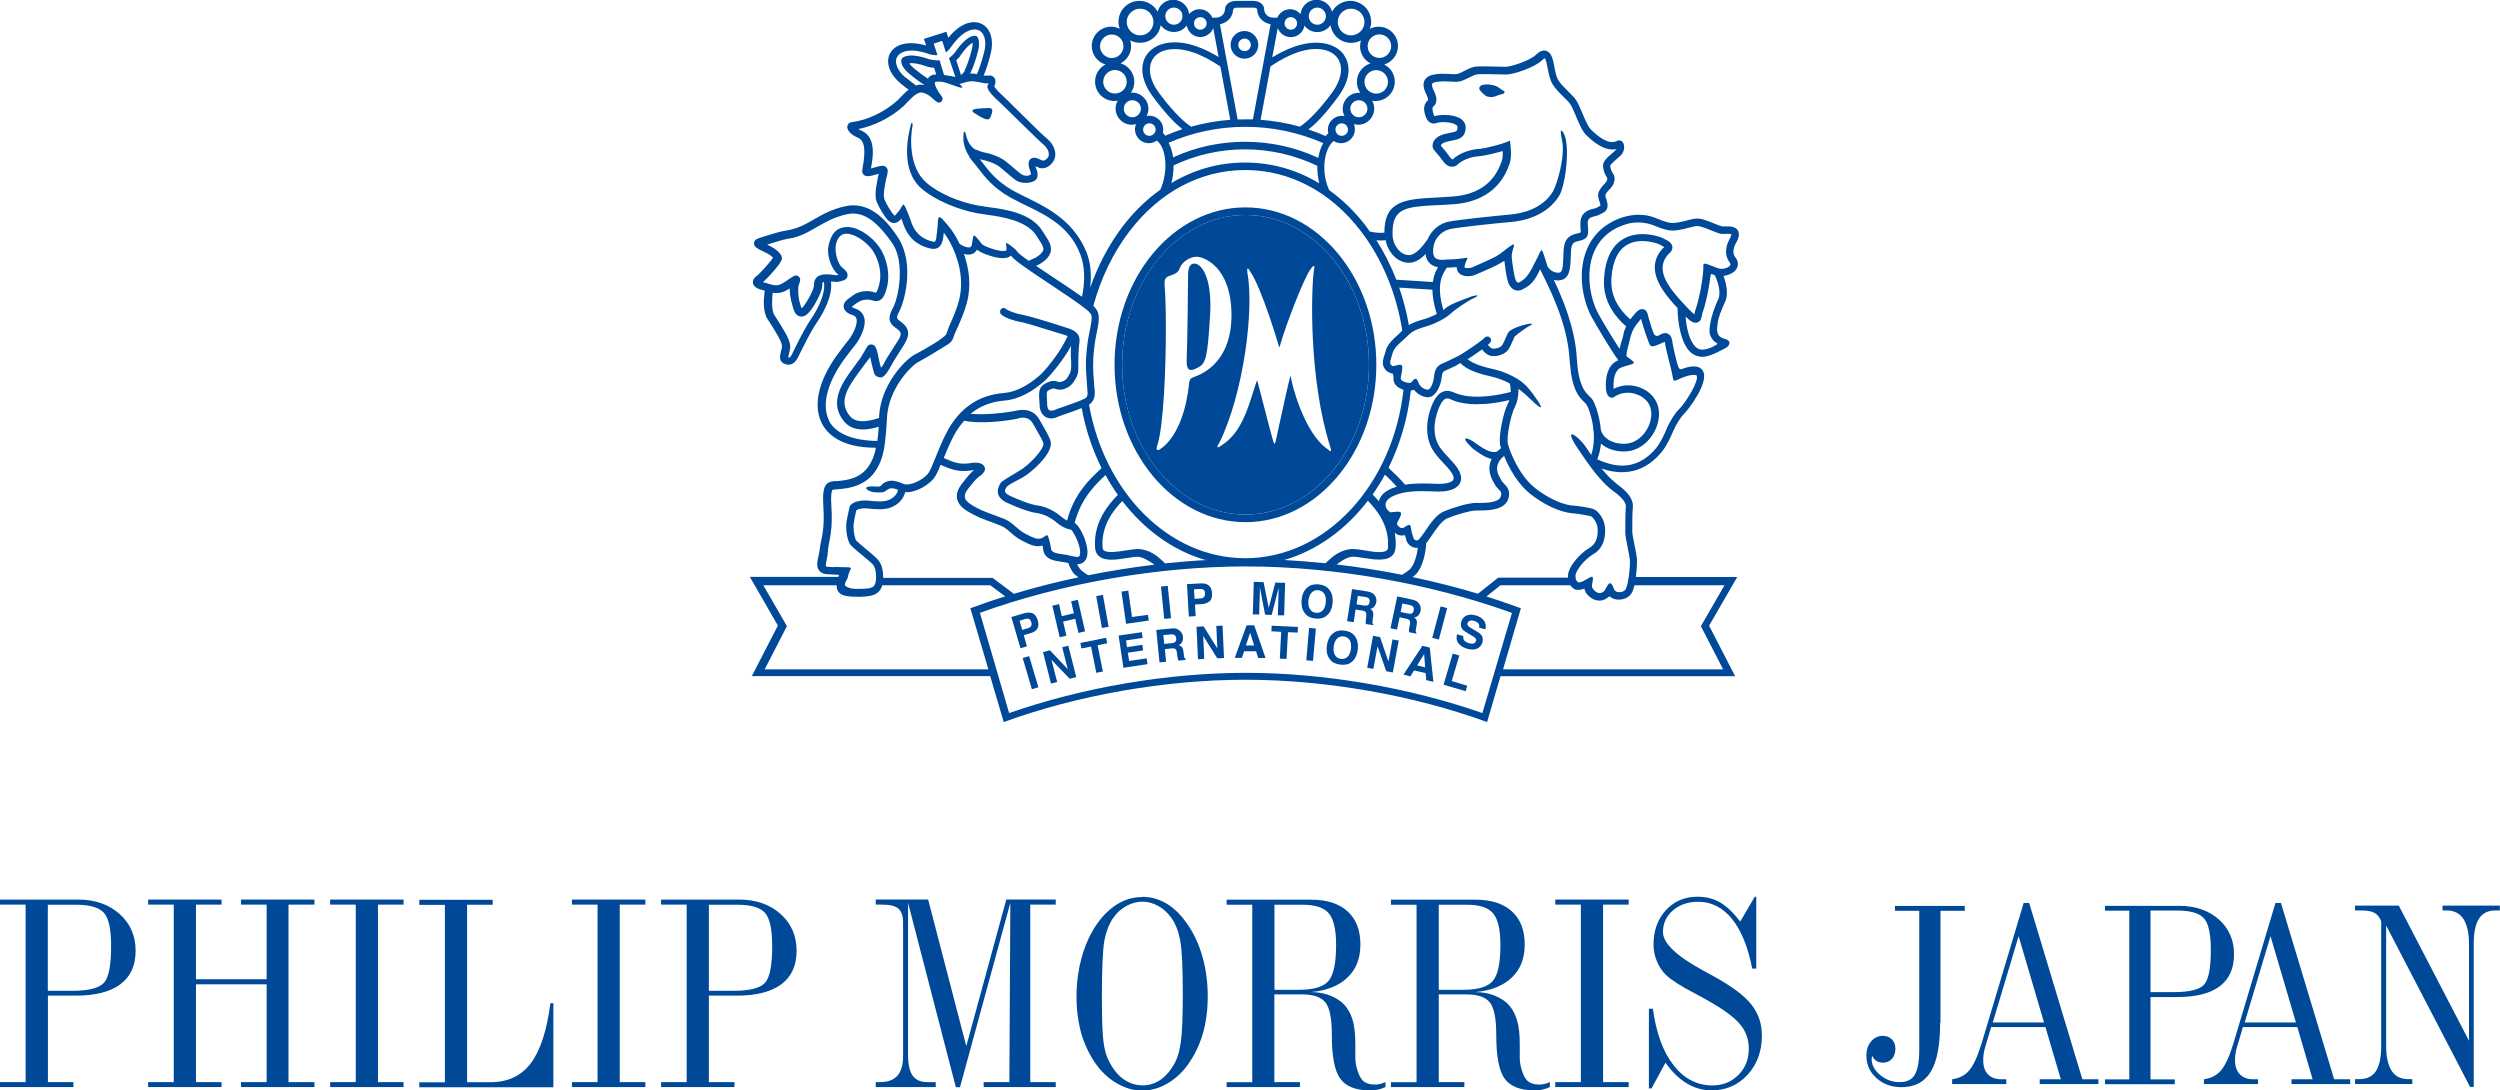 <?xml version="1.0" encoding="UTF-8"?><svg id="_レイヤー_2" xmlns="http://www.w3.org/2000/svg" viewBox="0 0 227.47 99.21"><defs><style>.cls-1{fill:#004998;}</style></defs><g id="_レイヤー_1-2"><path class="cls-1" d="M108.2,33.61c.2.13.51-.01.84-.19.69-.36.83-.97,1.06-4.67.19-3.02-.53-4.13-.84-4.46-.19-.2-.4-.31-.6-.31h0c-.51.04-.56.61-.56,1.15,0,.65-.06,6.14-.12,7.42-.04.62.03.95.22,1.07"/><polygon class="cls-1" points="94.48 62.53 93.89 62.71 93.05 59.87 93.64 59.7 94.48 62.53"/><polygon class="cls-1" points="94.9 59.33 95.53 59.17 97.15 60.88 96.65 58.89 97.2 58.75 97.93 61.61 97.33 61.76 95.67 60.03 96.19 62.05 95.63 62.2 94.9 59.33"/><polygon class="cls-1" points="100.64 58.03 100.74 58.53 99.87 58.71 100.35 61.1 99.75 61.22 99.27 58.83 98.4 59 98.3 58.5 100.64 58.03"/><polygon class="cls-1" points="103.97 58.04 102.46 58.27 102.54 58.88 103.94 58.67 104.01 59.18 102.62 59.39 102.74 60.14 104.33 59.9 104.41 60.43 102.22 60.76 101.78 57.83 103.89 57.52 103.97 58.04"/><path class="cls-1" d="M107.08,57.24c.12.03.21.09.3.18.07.07.12.15.17.23.05.09.08.19.09.31.01.14,0,.28-.07.42-.06.14-.16.25-.32.32.13.04.24.11.31.2.07.1.11.24.13.45l.02.2c.01.13.03.22.05.27.02.07.07.12.13.15v.07s-.67.07-.67.07c-.02-.06-.04-.11-.05-.16-.02-.08-.04-.16-.05-.25l-.03-.28c-.02-.19-.07-.3-.13-.36-.07-.06-.19-.08-.37-.06l-.6.06.11,1.15-.6.06-.29-2.95,1.4-.14c.2-.02.36,0,.47.03M105.85,57.8l.08.79.66-.07c.13-.01.22-.03.29-.08.11-.07.16-.18.14-.35-.02-.18-.08-.29-.21-.34-.06-.03-.16-.04-.29-.03l-.68.07Z"/><polygon class="cls-1" points="108.87 57.03 109.51 56.99 110.76 58.99 110.67 56.95 111.24 56.92 111.37 59.87 110.76 59.9 109.48 57.87 109.57 59.95 109 59.98 108.87 57.03"/><path class="cls-1" d="M113.41,56.9h.71s1.03,2.97,1.03,2.97h-.67s-.19-.61-.19-.61h-1.09s-.2.6-.2.6h-.65l1.07-2.95ZM113.36,58.73h.75s-.36-1.16-.36-1.16l-.39,1.16Z"/><polygon class="cls-1" points="118.1 57.05 118.07 57.56 117.19 57.52 117.06 59.95 116.45 59.93 116.57 57.49 115.68 57.44 115.71 56.93 118.1 57.05"/><polygon class="cls-1" points="119.47 60.13 118.86 60.08 119.11 57.13 119.73 57.19 119.47 60.13"/><path class="cls-1" d="M122.94,60.26c-.25.2-.59.27-1.01.21-.42-.05-.72-.21-.91-.46-.26-.32-.36-.74-.29-1.26.07-.53.27-.92.6-1.15.25-.2.59-.28,1-.22.42.05.72.21.92.47.25.31.35.73.29,1.27-.07.52-.27.91-.6,1.15M122.61,59.76c.16-.16.27-.4.31-.73.04-.32,0-.59-.11-.78-.12-.19-.3-.31-.54-.34-.24-.03-.44.03-.61.19-.16.16-.27.4-.31.73-.04.33,0,.59.12.78.12.2.3.32.54.34.24.03.44-.04.61-.19"/><polygon class="cls-1" points="124.93 57.85 125.57 57.97 126.33 60.19 126.7 58.18 127.27 58.28 126.73 61.19 126.13 61.07 125.34 58.81 124.96 60.86 124.4 60.76 124.93 57.85"/><path class="cls-1" d="M129.41,58.76l.68.16.33,3.12-.65-.16-.05-.63-1.06-.25-.33.54-.63-.16,1.72-2.62ZM128.94,60.54l.73.18-.09-1.21-.64,1.04Z"/><polygon class="cls-1" points="132.18 59.47 132.78 59.64 132.09 61.97 133.5 62.39 133.36 62.89 131.35 62.3 132.18 59.47"/><path class="cls-1" d="M94.38,57.21c-.12.19-.34.33-.65.41l-.58.17.29,1.02-.59.17-.83-2.84,1.21-.35c.28-.08.52-.07.74.02.21.1.35.3.45.61.1.34.08.6-.04.78M93.63,56.32c-.09-.04-.21-.04-.34,0l-.52.16.24.83.53-.15c.13-.04.23-.11.28-.2.05-.08.06-.21.01-.35-.04-.15-.11-.24-.2-.29"/><polygon class="cls-1" points="96.42 57.98 95.75 55.11 96.36 54.97 96.61 56.06 97.71 55.8 97.46 54.71 98.07 54.57 98.73 57.44 98.13 57.59 97.83 56.3 96.73 56.56 97.03 57.84 96.42 57.98"/><rect class="cls-1" x="100" y="54.16" width=".62" height="2.95" transform="translate(-8.27 18.64) rotate(-10.2)"/><polygon class="cls-1" points="102.04 53.83 102.66 53.74 103 56.14 104.45 55.94 104.53 56.46 102.46 56.76 102.04 53.83"/><rect class="cls-1" x="105.78" y="53.33" width=".62" height="2.96" transform="translate(-5.01 11.04) rotate(-5.82)"/><path class="cls-1" d="M110.05,54.71c-.16.15-.4.24-.72.26l-.6.03.06,1.06-.62.04-.17-2.95,1.27-.07c.29-.02.53.04.71.19.18.14.28.37.3.69.02.35-.05.6-.21.75M109.51,53.67c-.08-.06-.19-.09-.33-.08l-.54.03.05.87.54-.04c.14,0,.25-.05.31-.13.07-.07.11-.19.1-.34,0-.15-.05-.26-.13-.32"/><path class="cls-1" d="M116.04,53.01l.89.02-.09,2.96h-.57s.06-2.02.06-2.02c0-.05,0-.13.01-.24,0-.1,0-.18,0-.24l-.63,2.46-.6-.02-.48-2.5c0,.06,0,.14,0,.24,0,.11,0,.19,0,.24l-.06,2h-.58s.09-2.97.09-2.97l.89.03.47,2.34.6-2.31Z"/><path class="cls-1" d="M120.69,56.03c-.24.21-.57.29-.99.25-.42-.04-.73-.18-.93-.43-.27-.31-.38-.73-.34-1.25.05-.54.24-.93.56-1.17.24-.21.57-.29.99-.26.42.04.73.19.93.44.27.29.38.71.34,1.25-.05.53-.23.92-.56,1.17M120.35,55.54c.16-.16.25-.41.28-.74.03-.33-.02-.59-.14-.78-.12-.19-.31-.3-.55-.32-.24-.02-.44.05-.6.22-.16.17-.25.41-.29.74-.03.33.02.59.15.78.13.19.31.3.55.32.24.02.44-.05.6-.22"/><path class="cls-1" d="M124.87,53.96c.1.06.18.14.24.24.05.09.09.18.11.27.02.1.03.2.01.31-.02.14-.08.27-.17.39-.09.13-.22.2-.39.23.13.07.21.16.25.28.04.11.05.27.01.47l-.03.2c-.02.13-.03.22-.03.27,0,.08.03.14.09.18v.08s-.68-.1-.68-.1c-.01-.07-.01-.12-.02-.16,0-.08,0-.17.02-.25l.03-.28c.02-.18.01-.32-.04-.39-.06-.07-.16-.12-.34-.15l-.59-.09-.17,1.15-.6-.09.45-2.92,1.39.21c.2.04.35.09.45.15M123.55,54.2l-.12.79.66.1c.13.02.23.02.3,0,.13-.04.2-.13.22-.3.03-.18-.01-.3-.11-.38-.06-.04-.15-.08-.28-.09l-.67-.1Z"/><path class="cls-1" d="M128.94,54.74c.1.07.17.16.23.26.05.08.08.18.09.28.02.09.01.2,0,.31-.03.14-.09.26-.19.38-.1.12-.23.19-.4.21.12.08.2.18.23.29.04.11.03.27-.01.47l-.04.19c-.03.13-.04.23-.04.27,0,.08.03.14.07.19v.07s-.68-.14-.68-.14c0-.07,0-.12,0-.16,0-.09,0-.17.03-.25l.05-.27c.04-.18.03-.31-.02-.38-.05-.08-.15-.13-.33-.17l-.58-.13-.24,1.13-.59-.13.61-2.89,1.38.29c.2.05.34.1.44.17M127.6,54.91l-.16.78.65.13c.13.03.23.03.3.02.12-.03.21-.13.24-.29.04-.17,0-.3-.09-.39-.05-.05-.14-.08-.27-.11l-.67-.14Z"/><rect class="cls-1" x="129.51" y="56.37" width="2.96" height=".62" transform="translate(42.6 168.74) rotate(-75.13)"/><path class="cls-1" d="M133.15,57.86c-.02.13-.01.24.02.32.06.14.21.25.44.33.13.04.26.06.35.06.18-.01.3-.1.34-.25.03-.09.01-.18-.05-.25-.07-.08-.18-.15-.35-.25l-.28-.16c-.27-.16-.45-.29-.55-.4-.15-.19-.19-.42-.11-.7.08-.26.24-.44.47-.55.24-.11.54-.11.9,0,.3.09.53.25.7.47.16.22.2.49.12.79l-.57-.17c.04-.17,0-.32-.11-.43-.08-.07-.19-.13-.33-.18-.15-.04-.29-.05-.39-.01-.11.03-.18.1-.22.21-.03.1,0,.19.06.27.05.05.16.12.33.23l.46.27c.2.12.34.23.42.35.13.18.15.4.08.65-.08.26-.24.44-.49.56-.25.11-.56.11-.92,0-.37-.11-.63-.29-.79-.52-.16-.23-.19-.5-.1-.79l.57.17Z"/><path class="cls-1" d="M113.32,47.51h0c6.57,0,11.91-6.43,11.91-14.32s-5.34-14.32-11.91-14.32h0c-6.57,0-11.91,6.42-11.91,14.32s5.34,14.32,11.91,14.32M113.33,19.56c6.19,0,11.23,6.11,11.23,13.63s-5.04,13.63-11.23,13.63-11.23-6.12-11.23-13.63,5.04-13.63,11.23-13.63"/><path class="cls-1" d="M105.57,40.87c-.13.09-.23.1-.29.05-.04-.03-.04-.07-.04-.12,0-.08.04-.17.04-.21.59-1.72.8-6.96.8-10.72,0-1.63-.04-2.98-.1-3.66-.01-.15-.02-.28-.02-.39,0-.52.16-.61.49-.74h.03c.32-.12.65-.23.8-.53.29-.87,1.13-1.19,1.59-1.19.67,0,3.18.9,3.18,5.34,0,2.84-1.22,4.83-3.45,5.62l-.07.03c-.3.11-.33.38-.35.61v.07c-.48,4.18-2.12,5.52-2.61,5.83M113.5,24.71c-.04-.19-.03-.25.02-.27.06-.02.11.05.21.23l.05.08c1.05,1.54,2.56,6.66,2.57,6.71.02.09.04.12.05.13.02-.03.05-.09.06-.13.54-1.92,2.14-6.05,2.76-6.93.22-.3.28-.35.34-.32.06.03.04.13.01.29l-.02.09c-.25,1.75-.49,9.89,1.5,16.11.08.24.07.31.02.34-.06.03-.14-.05-.23-.13,0,0-.02-.03-.01-.02-2.2-1.46-3.32-6.08-3.35-6.45-.01-.16-.05-.2-.06-.21,0,0-.02.03-.02.03-.18.59-.68,2.93-1.02,4.47-.15.72-.27,1.24-.29,1.33l-.04.15c-.02.11-.03.15-.08.15-.05,0-.06-.04-.15-.3-.08-.25-.52-1.96-.88-3.34-.25-.97-.46-1.8-.5-1.91-.04-.12-.06-.17-.07-.19,0,.02-.03.06-.03.06l-.28.86c-.52,1.69-1.17,3.81-2.78,4.89-.39.29-.45.29-.49.25-.05-.05,0-.16.14-.36,2.22-4.48,3.22-12.21,2.55-15.62M113.33,46.82c6.19,0,11.23-6.12,11.23-13.63s-5.04-13.63-11.23-13.63-11.23,6.11-11.23,13.63,5.04,13.63,11.23,13.63"/><path class="cls-1" d="M112.67,4.08c0-.32.26-.57.57-.57s.57.25.57.57-.25.57-.57.57-.57-.25-.57-.57M114.49,4.08c0-.69-.57-1.26-1.26-1.26s-1.26.56-1.26,1.26.57,1.26,1.26,1.26,1.26-.56,1.26-1.26"/><path class="cls-1" d="M157.36,23.87c.04.05.09.12.09.19,0,.01,0,.02,0,.03-.02.08-.14.21-.4.3-.45.15-.76.02-.99-.08l-.05-.02s-.06-.02-.1-.04c-1.27-.48-.8-.36-.98.83-.03.16-.05.33-.07.51-.1.84-.42,2.16-.58,2.55l-.1.39s0,.05-.01.08c-.1-.08-.25-.2-.5-.46l-.24-.26c-1.11-1.16-2.15-2.37-2.15-3.5,0-.43.15-.85.51-1.25.25-.2.38-.4.38-.62,0-.01,0-.04,0-.04-.03-.39-.43-.59-.72-.73l-.14-.07c-.25-.14-1.96-.75-3.4-.05-1.01.49-1.64,1.47-1.88,2.93v.02c-.14,1-.43,3.06,1.93,5.12-.12.24-.21.48-.25.74-.02.13-.08.34-.15.56-.07.24-.15.49-.2.74-.69-1.05-1.64-2.65-1.93-3.19-.84-1.56-1.2-4.1-.25-5.93.47-.91,1.2-1.58,2.19-2.01.55-.21,1.52-.63,2.98-.15.51.21,1.1.45,1.58.5.55.07,1.16-.09,1.69-.23.35-.09.71-.19.9-.16.3.04.83.25,1.25.42.34.13.61.25.79.28.11.02.25.02.4.01.15,0,.49-.02.58.04h0s-.02.19-.21.5h0s0,.01,0,.01c-.19.35-.28.72-.28,1.07s.11.7.32.96M156.35,27.2c-.54,1.18-.79,2.16-.81,2.94-.01.41.35.95.67,1.07.06.04.06.1-.01.14-.04.02-.24.14-.24.14-.22.13-.69.3-.99.32-.26.02-.47-.05-.67-.23-.56-.5-.86-1.7-.93-2.77.48.47.78.62,1.06.54.33-.1.39-.45.43-.7l.06-.24c.2-.48.52-1.88.63-2.72.03-.23.08-.64.15-.77.02,0,.03,0,.05.01l.04.02c.07.03.15.06.24.1.16.3.42,1.01.42,1.61,0,.2-.03.39-.1.55M148.22,31.19c.08-.25.1-.42.17-.65.12-.43.33-.86.91-1.51,0,0,.01-.01.02-.02.02.05.05.19.05.19l.07.25c.12.39.29.92.39,1.19.36.96.23,1.07,1.3.61l.28-.12s.05-.03.07-.03c.02.07.03.18.04.23v.05c.03.24.43,1.81.52,2.18.34,1.33-.02,1.23,1.09.78.77-.31,1.21-.23,1.24-.17.27.45-1.06,2.59-1.66,3.13-.27.24-.81,1.12-1.01,1.58l-.03.09c-.2.47-.54,1.26-1,1.82-2,2.4-4.28,1.45-5.26,1.04l-.08-.04c.19-.46.29-.94.34-1.43.48.43,1.19.72,2.12.72,1.81,0,3.16-1.8,3.16-3.41s-1.33-2.49-2.57-2.6c-.68-.06-1.23.14-1.56.31,0-.06-.01-.18-.01-.33,0-.5.09-1.37.7-1.61.09-.03.25-.1.34-.12,1.03-.27,1-.28.3-.78-.04-.03-.07-.04-.1-.07-.01,0-.02-.02-.03-.03-.02-.03-.03-.08-.03-.15,0-.28.17-.84.24-1.09M146.6,44.54l.19.14c.39.29,1.21.9,1.14,1.47-.05.43-.05,2.3-.05,2.32,0,.21.08.66.22,1.36.09.43.17.89.2,1.11.05.49-.12,2.17-.37,2.65-.11.2-.33.26-.45.28-.25.04-.44-.03-.5-.1l-.09-.09c-.39-1.09-.55-.51-.92.1l-.14.1c-.39.25-.75-.12-.85-.25-.09-.11-.13-.19-.13-.29,0-.03,0-.06,0-.09h0c.18-.99.13-.89-.64-.46-.04.02-.08.04-.12.07h0c-.09.05-.42.17-.49.12-.18-.14-.25-.24-.25-.59,0-.44.79-1.48,1.64-1.98.5-.29,1.06-.89,1.06-2.1,0-.11,0-.23-.02-.35-.06-.76-.61-1.49-1.06-1.65-.37-.12-1.35-.28-1.95-.32-.24-.02-1.53-.19-3.29-1.54-1.49-1.14-2.34-3.34-2.52-4.02-.03-.09-.04-.23-.04-.38,0-.88.39-2.51.63-2.94.23-.43.36-1,.36-1.55,0-.06,0-.12,0-.18.43.32.86.7,1.14.98,1.25,1.22,1.03.66.38-.24-.3-.42-.77-1.07-1.35-1.47-.52-.37-1.5-.87-2.56-1.09-1.03-.22-1.84-.54-2.24-.88.08-.05.16-.09.22-.13.04-.03.6-.39,1.1-.76.17.25.46.5.77.58.43.11,1.25-.05,1.61-.55.18-.26.31-.58.42-.83,0,0,.14-.33.15-.35.16-.18,1.16-.9,1.4-1.01.32-.14.23-.21-.08-.17-.37.05-1.68.41-1.91.83l-.2.43c-.1.23-.21.51-.35.71-.16.23-.68.33-.88.28-.14-.03-.31-.21-.39-.34.1-.1.19-.18.23-.24.1-.16.04-.36-.11-.46-.16-.1-.37-.05-.48.11h0c-.12.13-.94.73-1.67,1.2-.51.33-.61.39-1.39.76l-.39.19-.19.08c-.33.13-.82.32-.9,1.17-.07.72-.34,1.25-.56,1.27-.22.02-.53-.15-.68-.33,0,0-.1-.12-.14-.2-.22-.59-.32-.59-.69-.14-.11.14-.55,0-.68-.05-.14-.06-.34-.18-.28-.41.24-1.2.24-1.26-.65-1.01-.13.02-.22-.06-.3-.2-.07-.13.04-.47.2-.99l.02-.05c.13-.41.55-.79.95-1.14.19-.18.45-.4.62-.58.4-.34.96-.5,1.65-.71.65-.2,1.6-.68,1.99-1.06.28-.28,1.46-1.14,2.25-1.5.36-.17.34-.29-.24-.13-.76.29-2.08.74-2.49,1.15-.03.03-.08.07-.13.11-.68-2.34-.1-3.23.29-3.82l.03-.04s.05,0,.07,0h.19s.33-.03.63-.05c0,.28.12.46.22.56.38.37,1.11.29,1.41.17.02,0,1.94-.82,2.32-1.07.13-.09.27-.16.39-.22.05.42.14,1.16.27,1.69.14.62.44.86.66.95.23.1.51.08.74-.06l.08-.04c.27-.16.83-.36,1.38-1.52.05-.11.09-.2.13-.27.01.03.02.05.03.09.02.04.1.2.11.22l.12.25c.78,1.59,2.23,4.54,2.41,7.62l.13,1.29c.27,1.72.82,2.25,1.2,2.62.09.09.17.17.22.24.14.21.45,1,.59,1.99,0,.01,0,.03,0,.04,0,.15.02.3.06.45.05.68,0,1.42-.23,2.09-.16-.24-.29-.44-.4-.59-.8-1.23-2.43-2.27-.58.36.57.83,1.62,2.43,2.82,3.4M148.75,53.25h8.16c-.45.79-2.15,3.72-2.15,3.72,0,0,1.62,3.15,2.02,3.93h-20.02l1.62-5.55-.29-.11c-.92-.34-1.87-.66-2.84-.97.62-.49,1.24-.98,1.28-1.02h6.34c.08.11.18.21.31.31.26.19.69.11.98,0,.04.17.11.35.25.52.38.44,1.06.81,1.75.38,0,0,.17-.12.29-.21h0c.24.24.66.36,1.08.29.43-.06.78-.29.96-.63.09-.16.17-.39.23-.67M134.88,64.88c-6.64-2.32-14.43-3.66-21.51-3.66h-.04c-7.09,0-14.87,1.34-21.51,3.66l-2.66-9.12c7.41-2.68,16.18-4.22,24.17-4.22h.04c8,0,16.79,1.54,24.2,4.23l-2.69,9.11ZM69.58,60.9c.4-.78,2.02-3.93,2.02-3.93,0,0-1.69-2.94-2.15-3.72h6.69s-.01.06-.01.09c0,.15.03.3.11.43.13.24.38.39.72.45.33.07.93.09,1.17.08h.14c.82-.03,1.73-.07,2.01-1.05h9.82s.71.52,1.36,1.01c-.98.31-1.94.63-2.88.98l-.29.1,1.64,5.56h-20.36ZM75.92,51.61l-.64-.04c-.08,0-.11-.03-.12-.04-.07-.09.03-.5.08-.71.05-.21.08-.47.09-.67.01-.18.04-.43.09-.67.11-.53.26-1.23.26-2.34,0-.29,0-.61-.03-.96-.02-.3-.03-.54-.03-.74,0-.64.08-.81.13-.86.03-.03.11-.03.24-.04l.23-.02.2-.02c.7-.07,2.34-.22,3.3-1.74.68-1.08.84-2.15.99-4.81.14-2.49,2.05-4.55,2.82-5l.47-.26c.62-.34,1.38-.83,2.01-1.21.19-.14.53-.23.72-.72.11-.36.29-.71.47-1.13.25-.56.53-1.2.77-2.07.43-1.59.19-3.17-.26-4.45.08.02.17.04.26.05.43.04.74-.11.93-.45.19.18.4.27.8.43.8.3,1.8.55,2.29.12.02.03.04.05.07.09.29.37,1.49,1.19,3.44,2.48,1.35.9,2.75,1.83,3.36,2.34.33.28.47.41.47.78,0,.1-.01.21-.03.34-.04.29-.12.69-.21,1.12-.15.71-.23,1.54-.27,2.23-.06,1.09.08,1.91.08,2.35l.03.36c.02.16.03.29.03.4,0,.25-.06.4-.23.5-.37.21-1.28.52-1.94.75-.46.15-.73.25-.85.31-.12.05-.33.1-.47.01-.15-.09-.19-.35-.19-.55l-.02-.49c-.05-.68-.05-.72.45-.9.15-.06.2-.04.34.01.17.05.42.13.79,0,.65-.24.82-.56,1.12-1.1.25-.46.11-1.03.17-2.06l.04-.7c.05-.52.33-1.25-1.03-1.68-2.3-.74-3.64-1.13-4.11-1.21-.63-.1-1.35-.39-1.48-.52-.13-.13-.34-.13-.46,0-.13.13-.13.35,0,.48.31.32,1.26.62,1.84.71.29.05,1.22.32,4.02,1.19.06.02.13.04.19.08-.11.23-.22.46-.35.69-.48.93-1.67,2.44-2.22,2.91-.91.78-2.01,1.48-3.23,1.58-2.29.18-4.04,1.37-5.19,3.56-.44.82-.76,1.64-1.02,2.29-.27.67-.5,1.25-.72,1.52-.44.53-1.64,1.15-2.23.89-.8-.35-1.24-.37-1.75-.08-.28.16-.18.38-.72.33-.19-.02-.87-.05-.89.13-.02.19.47.36.66.38,1.06.09.94-.04,1.29-.24.19-.11.35-.2.94.03-.08.46-.5.79-.86.93-.5.2-1.32.11-1.85.05-.67-.07-1.64.11-1.72.66l-.06.28c-.06.28-.15.66-.21,1.08-.07.59.08,1.73.44,2.08.14.15.55.49.95.82l.64.54.11.09c.29.25.59.5.56,1.51-.03.89-.36.94-1.43.97h-.15c-.69.03-1.1-.16-1.19-.26-.2-.14.13-.58.18-.72.02-.08.04-.15.05-.22h0c.19-.79.71-.77-.74-.78h0c-.15-.01-.31-.02-.48-.02M75.42,38.23c-.71-1.44-.09-3.64,1.65-5.88l.47-.63.21-.25c.36-.44.93-1.39.93-2.2,0-.14-.01-.27-.05-.39-.11-.38-.38-.65-.78-.79-.21-.07-.29-.13-.34-.16.07-.1.29-.24.38-.31l.17-.11c.27-.2.73-.3,1.09-.23l.18.04c.2.06.47.15.75-.02.3-.17.49-.56.66-1.31.21-.95.04-2.38-.74-3.52-.58-.85-2-2-3.21-1.79-.46.07-1.04.34-1.32,1.35-.07.25-.13.47-.13.74,0,.89.46,1.85.91,2.2.02.01.03.03.05.04-.04,0-.13.03-.14.03-.03,0-.12,0-.18-.01-.41-.04-1.75-.34-1.91.71v.08c0,.2-.03.55-.59,1.5-.28.48-.46.66-.54.73-.05-.1-.09-.26-.12-.35l-.05-.17c-.1-.31-.14-.76-.14-1.13v-.1c0-.08.01-.3.06-.41.05-.13.12-.28.12-.43,0-.11-.04-.23-.16-.32-.29-.22-.56.06-1.21.49-.54.35-.71.35-1.04.31-.2-.03-.5-.13-.68-.19-.13-.04-.23-.04-.3-.07.49-.44,1.61-1.66,1.72-2.1.02-.1-.02-.28-.05-.34-.17-.27-.46-.6-1.29-.98.58-.18,1.44-.47,1.82-.52,1.19-.16,1.96-.66,2.79-1.13.74-.42,1.5-.86,2.62-1.11,1.39-.32,2.61.44,4.11,2.56.6.84.73,1.89.73,2.86,0,1.34-.35,2.54-.55,2.94l-.08.17c-.14.27-.3.59-.3.91,0,.3.13.6.54.88.32.21.47.37.47.57,0,.15-.07.33-.23.58l-.51.8c-.33.51-.64.99-.79,1.32-.03.08-.25.43-.27.34-.03-.13-.07-.26-.07-.26l-.12-.5c-.18-1.07-.35-1.28-.63-1.33-.15-.02-.35.03-.46.26l-.31.53-.3.49-.31.41-.33.46c-.9,1.22-2.27,3.07-.84,4.83.88,1.09,2.39.75,3.17.51-.03.5-.07.93-.12,1.29-2.18-.02-3.83-.66-4.42-1.87M73.88,28.89l-.34.53c-.52.86-.94,1.7-1.24,2.32l-.13.27c-.25.54-.31.55-.45.52,0-.08.04-.25.07-.36.05-.19.11-.41.11-.64,0-.03,0-.06,0-.1-.04-.56-.65-1.53-1.31-2.56l-.1-.15c-.19-.29-.24-.72-.24-1.16,0-.33.03-.67.05-.92h0c.37.03.81.11,1.55-.4v.07c0,.48.12,1.06.24,1.43l.03.13c.09.32.23.87.72.93.41.06.8-.29,1.3-1.13.64-1.1.69-1.55.69-1.93v-.04l.02-.02s.05-.02.11-.02c.2.97-.53,2.42-1.07,3.22M87.31,22.18c-.24-.51-.51-.94-.74-1.26h0s0-.02,0-.02c-.04-.05-.07-.09-.11-.13-1.34-1.68-1.03-1.03-1.19.23-.01.1-.02.2-.04.3-.01.15-.03.31-.05.43-.05.18-.1.25-.12.26-.03.02-.11.02-.39-.06-1.29-.39-1.62-1.33-1.8-1.84v-.03c-.06-.14-.11-.27-.15-.38-.65-1.68-.46-1-1-.4h0c-.05.05-.1.11-.14.16l-.05.06c-.08.1-.11.12-.13.13-.01,0-.03-.02-.05-.05-.21-.2-.68-.96-.87-1.42-.04-.11-.06-.26-.06-.42,0-.37.09-.84.15-1.16l.03-.16.02-.11c.16-.56.24-.86.02-1.09-.22-.22-.5-.14-1.01,0l-.1.03c-.12.04-.21.06-.28.07.09-.49.17-1,.17-1.46,0-.87-.24-1.62-1.02-1.96-.13-.06-.22-.11-.3-.16,1.47-.29,2.96-1.05,4.11-2.08l.28-.29c.36-.38.81-.86,1.21-.94.23-.05.53.05.88.29.09.06.28.24.41.35.22.19.43.39.67.17.02-.03.22-.23,0-.51-.42-.52-.68-1.13-.59-1.26,0,0,.13-.12.88.02h-.03c.61.15,2.3.93,1.37.15.2-.04.41-.12.61-.17l.3-.06c.15-.02.3-.03.47,0,.42.07.72.11.94.17h.06s.21,0,.28,0c-.02.04-.03.08-.05.13-.03.04-.05.08-.06.13-.06.42.86,1.22.87,1.23.18.15.84.8,1.55,1.5,1.04,1.02,2.22,2.18,2.66,2.56.62.53.54,1.02.45,1.16-.12.19-.33.36-.5.32l-.2-.08c-.27-.13-.65-.3-.92-.05-.12.11-.16.26-.16.42,0,.21.06.44.15.67.04.12.06.2.07.26-.11.2-.55.21-.83.05-.15-.08-.58-.45-.89-.72l-.59-.49c-.59-.46-1.55-.74-2.04-.82-.1-.01-.27-.08-.41-.14-.11-.05-.21-.08-.31-.11-.67-.37-.83-1.26-.87-1.44-.04-.2-.17-.28-.19-.02-.02.25-.16,1.02.49,2.07.1.21.3.46.6.8l.3.38c.5.66,1.25,1.66,2.83,2.56l.96.5c1.8.9,4.4,1.89,5.45,4.73.39,1.06.45,2.33.14,3.82-.71-.5-1.64-1.12-2.55-1.72-.53-.35-1.11-.74-1.63-1.09l.35-.17c.6-.38.91-.74.99-1.17.12-.62-.35-1.16-.77-1.85-1-1.6-3.36-1.96-4.87-2.15l-1.03-.16c-1.61-.3-3.53-1.07-4.68-2.1-1.63-1.45-1.41-4.24-1.24-5.07.04-.19,0-.6-.15-.16-.23.92-.98,4.04.93,5.75,1.26,1.12,3.4,1.97,5.11,2.29l.97.15c1.39.18,3.59.57,4.41,1.88.35.57.7.97.64,1.29-.04.22-.27.46-.68.71l-.65.3c-.51-.36-.89-.64-.99-.78-.09-.11-.2-.26-.34-.36-1.11-.89-.61-.34-.7.19-.12.09-.65.11-1.6-.25-.55-.22-.59-.24-.82-.57-.69-.89-.56-.53-.71.22-.06.27-.1.35-.36.33-.26-.03-.5-.14-.72-.3M85.18,6.78h-.06c-.3.01-.51.1-.64.3-.02.03-.03.06-.05.08-.28-.18-.71-.48-1.3-.97-.21-.17-.32-.32-.39-.43.26-.04.74-.02,1.64.31h.03s.02.01.02.01c.2.05.38.08.56.09l.2.61ZM87.78,6.44l-.02.02v.03c-.06.11-.17.23-.32.34l-.43-1.34c.11-.11.22-.23.34-.36h0s0-.03,0-.03c.54-.79.92-1.1,1.15-1.21,0,.03,0,.06,0,.1,0,.12-.02.28-.07.48-.37,1.47-.68,1.96-.68,1.96M82.39,7.06c-.59-.5-.91-1.09-.86-1.58.04-.3.22-.54.52-.69.59-.3,1.44-.25,2.58.16.1.03.27.06.52.07h.15s-.28-.89-.34-1.05c.14-.05.63-.2.77-.25.05.16.34,1.06.34,1.06l.12-.11c.14-.12.27-.28.36-.42.66-.93,1.31-1.45,1.95-1.56.33-.05.62.04.82.26.22.23.33.6.33,1.03,0,.23-.03.49-.1.75-.28,1.1-.53,1.73-.67,2.02-.06,0-.12-.03-.18-.04-.12-.02-.24-.03-.34-.02-.03,0-.07,0-.1.01.08-.14.39-.71.74-2.11.06-.22.08-.43.08-.62,0-.28-.06-.51-.18-.64-.03-.03-.1-.1-.31-.07-.49.08-1.06.58-1.69,1.5-.2.25-.38.4-.55.53.07.21.43,1.28.43,1.28,0,0,.08.23.15.42h-.06c-.38-.07-.69-.13-.98-.17-.02-.08-.04-.15-.04-.15l-.36-1.18h-.08c-.24.01-.51-.02-.84-.09h-.01c-1.06-.38-1.83-.45-2.31-.22-.16.08-.24.18-.25.32v.07c0,.32.26.74.69,1.1.63.54,1.1.86,1.41,1.05-.02,0-.05.01-.07.01-.18-.04-.35-.04-.51,0-.06.02-.12.03-.17.05-.31-.22-.62-.47-.96-.75M103.39,49.96c-.27.02-.59.06-.93.12-.71.11-1.68.27-2.02,0-.05-.04-.12-.12-.12-.32-.14-2,1.09-3.44,1.8-4.17,1.99,2.6,4.6,4.5,7.54,5.36h.3c-1.31.06-2.63.17-3.96.31-.08-.08-.16-.17-.17-.18l-.06-.05c-.33-.31-1.2-1.13-2.38-1.07M98.01,51.34c.18,0,.36-.04.52-.14.21-.14.35-.37.4-.69.15-.92-.61-2.62-1.15-2.93.58-2.23,1.87-3.47,2.78-4.33l.03-.02c.34.62.72,1.23,1.12,1.8-.75.77-2.24,2.4-2.07,4.77,0,.34.14.62.37.82.57.47,1.63.3,2.56.15.32-.05.62-.1.86-.11.5-.03,1.17.4,1.61.72-2.01.24-4.03.56-6.02.96-.25-.14-.56-.35-.75-.57-.09-.12-.18-.26-.26-.41M92.67,38.05c.42-.1.99-.09,1.3.47l.33.58c.29.49.6,1.04.64,1.25.08.51-1.35,2.03-2.22,2.5-.2.14-1.5.86-1.65,1.06-.08.12-.28.42-.28.78,0,.08,0,.16.03.26.1.33.38.61.84.81,1.21.55,2.03.83,2.67.92.61.08,1.25.39,1.82.87.39.33.72.48.98.57l.35.09c.21.2.8,1.33.8,2.04,0,.06,0,.11-.01.16-.01.08-.04.19-.1.23-.12.08-.42,0-.67-.05l-.25-.06-.21-.05-.3-.04c-.62-.08-1.06-.16-1.11-.51-.02-.19-.05-.34-.08-.47-.29-1.2-.26-.68-.78-.49-.04,0-.08.02-.11.03-.27.06-.51.02-1.34-.42-.38-.2-.66-.44-.92-.67-.29-.25-.59-.51-.99-.68l-.92-.35c-.54-.19-1.09-.4-1.53-.63l-.08-.04c-.43-.23-1.01-.54-1.09-.94-.04-.22.05-.48.29-.79.82-1.07.97-1.06,1.05-1.15.13-.06.59-.45.48-.77-.09-.27-.37-.58-1.32-.42-.99.17-1.64-.12-2.33-.43l-.09-.04c.25-.62.53-1.29.9-2,.23-.44.49-.82.77-1.17l.2-.22c1.29.32,3.87.04,4.96-.21M97.36,33.95c-.27.5-.34.63-.76.78-.17.06-.23.03-.37,0-.17-.05-.4-.13-.76,0-.98.36-.95.88-.91,1.6l.03.47c0,.33.08.58.17.75.05.08.16.23.34.37.36.23.79.16,1.08.03.1-.05.44-.17.79-.29.47-.16,1.02-.35,1.45-.53.36,1.96.98,3.8,1.81,5.46l-.17.16c-.96.91-2.35,2.22-2.97,4.61-.15-.07-.33-.18-.53-.35-.67-.56-1.42-.92-2.16-1.02-.73-.1-1.71-.52-2.49-.87-.25-.12-.42-.25-.46-.38-.04-.14.05-.31.16-.45.12-.17.71-.46,1.41-.83.71-.38,2.76-2.13,2.59-3.23-.06-.33-.31-.78-.72-1.5l-.32-.56c-.4-.73-1.16-1.02-2.07-.81-.87.19-2.93.43-4.19.29.85-.7,1.87-1.1,3.06-1.2,1.39-.11,2.62-.88,3.63-1.75.6-.52,1.84-2.09,2.38-3.1.02-.05.05-.1.08-.15,0,.08-.01.17-.02.25v.2c-.05.5.13,1.65-.08,2.04M79.56,50.6l-.1-.08-.65-.55c-.37-.31-.78-.66-.9-.78-.1-.12-.25-.73-.25-1.25,0-.09,0-.18.01-.26.05-.39.13-.75.19-1.01,0,0,.04-.17.06-.25.1-.07.48-.21.98-.16.8.09,1.58.15,2.19-.1.66-.26,1.13-.79,1.27-1.38.97.08,2.12-.67,2.56-1.2.24-.29.44-.73.66-1.29l.07.03c.75.33,1.53.68,2.73.48.11-.02.19-.03.26-.03-.21.13-.48.42-1.14,1.27-.29.38-.44.75-.44,1.1,0,.09.01.17.03.26.15.72.9,1.11,1.44,1.4l.08.04c.48.26,1.06.47,1.62.67l.88.34c.3.13.54.33.81.57.28.25.6.52,1.05.76.83.44,1.29.61,1.83.47,0,0,.03,0,.06,0,.03.12.05.3.06.37.12.9,1.07,1.02,1.7,1.1l.28.04.3.07c.13.37.31.72.53.99,0,0,.23.18.4.31-2.01.42-3.97.92-5.88,1.5l-1.93-1.45h-9.96v-.05c0-1.23-.46-1.62-.8-1.91M136.54,40.63s.03.09.04.14c-.12.1-.24.2-.34.3-.56.25-1.38-.33-1.8-.62l-.05-.04c-.89-.68-1.69-.83-.4.39l.05.04c.34.24,1,.78,1.68.92-.48.98.02,1.86.23,2.21l.07.12c.08.16.21.29.31.4.24.24.35.35.2.74-.22.55-1.59.54-2.11.53h-.15c-.68,0-2.15.45-2.91.78-.65.27-1.22,1.09-1.68,1.78-.11.17-.51.72-.62.8-.06.04-.13.06-.21.05-.12-.03-.22-.13-.24-.22l-.17-.57c-.12-.56-.02-.86-.69-.38-.19.08-.3.04-.36,0-.16-.11-.34-.28-.26-.44.01-.02.15-.29.15-.29.43-.78.13-.75-.54-.68h0c-.07,0-.12.02-.16.03-.08.01-.36-.15-.47-.46-.13-.37.04-.7.5-.95.28-.15.59-.26.92-.34.23-.07.57-.1.76-.13.73-.08,1.46-.05,2.04-.03l.57.02c.52,0,1.44-.08,1.85-.63.13-.18.27-.47.15-.9-.16-.56-.57-1-1.02-1.48-.29-.31-.59-.63-.86-1.01-.63-.91-.66-2.27-.08-3.64.19-.44.39-.71.59-.79.17-.07.35,0,.62.12l.19.08c1.73.59,4,.17,4.99-.08-.04.14-.09.28-.16.39-.35.65-.88,2.95-.65,3.83M123.19,50.65c.24.02.54.06.86.11.94.15,1.99.32,2.56-.15.24-.2.36-.47.37-.82.04-.47,0-.91-.08-1.32.27.24.59.31.94.22.03.1.06.23.09.33l.02.1c.09.35.4.64.77.71.1.02.2.03.29.01-.09.67-.3,1.46-.67,1.9-.09.11-.49.4-.76.56-1.97-.39-3.97-.71-5.96-.94.4-.31,1.04-.74,1.57-.71M124.89,45c.4-.57.78-1.17,1.12-1.81l.06.05c.31.29.66.63,1.02,1.04-.27.08-.54.18-.78.32-.51.28-.76.64-.85,1.01-.2-.24-.4-.45-.56-.61M126.3,49.76c0,.21-.08.28-.13.32-.33.28-1.3.12-2.01,0-.34-.06-.66-.11-.93-.12-1.18-.06-2.06.75-2.39,1.07-.08.07-.16.15-.23.22-1.32-.13-2.64-.24-3.94-.31h.23c2.95-.87,5.56-2.77,7.56-5.38.7.72,1.96,2.17,1.83,4.19M142.66,52.56h-6.34l-1.84,1.46c-1.93-.58-3.92-1.08-5.94-1.51.12-.1.26-.22.35-.31.6-.72.84-1.95.88-2.78.01-.01.02-.02.03-.03l.42-.59c.4-.6.95-1.42,1.45-1.63.76-.33,2.12-.72,2.63-.72h.14c.77,0,2.36.02,2.76-.96.32-.8-.1-1.23-.35-1.48-.08-.08-.15-.16-.19-.22l-.09-.16c-.27-.45-.69-1.17.11-2,.02-.01.04-.02.06-.04.05-.03.08-.07.11-.12.42,1.05,1.24,2.6,2.48,3.54,1.86,1.43,3.27,1.64,3.65,1.68.64.05,1.53.21,1.78.29.16.06.55.55.6,1.05.07.87-.17,1.48-.71,1.8-.94.55-1.99,1.77-1.98,2.58,0,.06.01.1.01.16M132.88,33.04h.01c.59.67,1.96,1.04,2.72,1.2.66.14,1.29.4,1.76.65.07.23.09.5.09.77-.7.19-3.12.77-4.87.17l-.15-.06c-.29-.13-.7-.31-1.15-.13-.39.15-.7.53-.97,1.16-.67,1.59-.62,3.19.15,4.3.29.43.63.78.92,1.09.4.43.75.8.86,1.19.04.17,0,.24-.03.3-.16.22-.67.35-1.3.35l-.54-.02c-.71-.02-1.64-.06-2.54.09-.45-.54-.91-.98-1.31-1.35l-.19-.19c1.04-2.1,1.75-4.49,2.03-7.03.1,0,.2-.03.29-.07.04.06.08.1.08.1.27.32.79.62,1.28.58.62-.07,1.09-1.03,1.17-1.89.04-.43.17-.48.47-.6l.25-.11.38-.18c.55-.27-.09.03.6-.33M99.47,32.69c.04-.64.12-1.45.26-2.13.09-.44.18-.86.22-1.18.09-.78-.04-1.14-.47-1.55.67-2.48,1.79-4.83,3.3-6.8,2.74-3.58,6.48-5.56,10.52-5.56s7.78,1.97,10.52,5.56c1.96,2.55,3.26,5.75,3.77,9.05l-.35.34c-.45.4-.96.86-1.15,1.45v.05c-.16.47-.27.81-.27,1.09,0,.16.04.31.11.44.22.39.52.49.77.54.05,0,.09.19.09.33,0,.02,0,.03,0,.06,0,.03,0,.07,0,.11,0,.27.13.67.79.93.04.02.08.03.12.04-.94,8.63-7.04,15.33-14.4,15.33-6.97,0-12.81-6.01-14.21-13.97.62-.4.54-1.11.49-1.55l-.03-.27c0-.43-.14-1.23-.07-2.31M106.03,12.36c-.09-.12-.16-.22-.22-.29.02-.09.03-.18.03-.29,0-.69-.57-1.25-1.26-1.25-.08,0-.17,0-.25.02.1-.2.16-.42.16-.66,0-.8-.66-1.46-1.46-1.46-.04,0-.09,0-.13,0,.2-.28.31-.62.31-.99,0-.79-.53-1.46-1.25-1.68.57-.3.96-.88.96-1.56,0-.19-.03-.36-.08-.53.27.15.58.22.9.22.94,0,1.73-.69,1.87-1.6.27.38.71.62,1.2.62s.9-.23,1.17-.59c.1.59.62,1.05,1.23,1.05.54,0,1-.34,1.18-.82h0s.49,2.64.49,2.64c-1.04-.63-2.8-1.53-4.57-1.3-.97.13-1.71.59-2.1,1.3-.52.97-.29,2.25.63,3.52,1.19,1.63,2.13,2.58,2.72,3.01l.03.03c-.53.17-1.05.38-1.57.6M104.58,12.36c-.32,0-.57-.25-.57-.57s.25-.57.57-.57.57.26.57.57-.26.57-.57.57M103.03,10.67c-.43,0-.78-.35-.78-.78s.35-.77.78-.77.78.35.78.77-.35.78-.78.78M101.45,8.51c-.59,0-1.07-.48-1.07-1.07s.48-1.07,1.07-1.07,1.07.48,1.07,1.07-.48,1.07-1.07,1.07M100.09,4.21c0-.59.48-1.07,1.07-1.07s1.06.48,1.06,1.07-.48,1.07-1.06,1.07-1.07-.48-1.07-1.07M103.74.79c.67,0,1.21.54,1.21,1.21s-.55,1.22-1.21,1.22-1.22-.55-1.22-1.22.54-1.21,1.22-1.21M106.81.69c.43,0,.78.35.78.78s-.35.78-.78.78-.78-.35-.78-.78.35-.78.78-.78M109.21,1.56c.32,0,.58.25.58.57s-.26.57-.58.57-.57-.25-.57-.57.25-.57.57-.57M112.21.9c0-.17.21-.2.33-.2h1.52c.12,0,.33.03.33.2,0,.49.38,1.16,1.22,1.3l-1.61,8.66h0c-.23,0-.47,0-.71,0-.22,0-.46,0-.68.01h0s-1.61-8.67-1.61-8.67c.82-.15,1.19-.81,1.19-1.29M114.7,10.9h0s.9-4.86.9-4.86c.77-.51,2.75-1.8,4.63-1.55.73.1,1.29.44,1.57.96.43.79.21,1.87-.58,2.96-1.46,1.99-2.56,2.88-2.93,3.1v.02c-1.18-.33-2.38-.54-3.6-.63M108.36,11.51c-.37-.22-1.47-1.1-2.93-3.09-.8-1.09-1.01-2.17-.59-2.96.28-.53.84-.87,1.57-.96,1.88-.25,3.85,1.04,4.63,1.55l.9,4.85h0c-1.21.09-2.4.3-3.57.63l-.02-.02ZM120.05,16.69c-2.06-1.25-4.36-1.9-6.76-1.9s-4.66.64-6.71,1.87c.14-.53.21-1.09.2-1.61,2.05-.97,4.23-1.46,6.5-1.46s4.52.51,6.58,1.5c-.01.53.05,1.07.18,1.61M119.94,14.36c-2.1-.97-4.34-1.46-6.65-1.46s-4.49.48-6.55,1.42c-.07-.5-.21-.96-.41-1.33,2.22-.96,4.56-1.45,6.99-1.45s4.83.5,7.08,1.48c-.22.38-.37.84-.45,1.34M116.26,2.57h.01c.17.47.64.81,1.18.81.62,0,1.14-.46,1.24-1.05.27.36.69.59,1.17.59s.93-.25,1.2-.62c.15.91.93,1.6,1.87,1.6.33,0,.64-.08.9-.22-.05.17-.08.34-.08.53,0,.68.39,1.27.95,1.56-.72.22-1.24.89-1.24,1.68,0,.37.11.71.31.99-.04,0-.09,0-.13,0-.81,0-1.47.66-1.47,1.46,0,.24.06.46.16.66-.08-.02-.16-.02-.25-.02-.69,0-1.26.56-1.26,1.25,0,.12.02.23.04.33-.06.06-.18.18-.25.26-.51-.23-1.03-.43-1.56-.6l.03-.03c.59-.43,1.53-1.38,2.72-3.01.92-1.27,1.15-2.54.62-3.52-.38-.71-1.12-1.17-2.09-1.3-1.78-.23-3.53.67-4.57,1.3l.49-2.63ZM117.45,1.56c.31,0,.57.25.57.57s-.26.57-.57.57-.57-.25-.57-.57.25-.57.57-.57M119.86.69c.42,0,.78.35.78.78s-.35.78-.78.78-.78-.35-.78-.78.35-.78.78-.78M122.93.79c.67,0,1.22.54,1.22,1.21s-.55,1.22-1.22,1.22-1.21-.55-1.21-1.22.54-1.21,1.21-1.21M125.51,3.13c.59,0,1.07.48,1.07,1.07s-.48,1.07-1.07,1.07-1.07-.48-1.07-1.07.48-1.07,1.07-1.07M126.29,7.45c0,.59-.48,1.07-1.07,1.07s-1.07-.48-1.07-1.07.48-1.07,1.07-1.07,1.07.48,1.07,1.07M123.64,10.67c-.43,0-.78-.35-.78-.78s.35-.77.78-.77.78.35.78.77-.35.78-.78.78M122.08,12.36c-.31,0-.57-.25-.57-.57s.26-.57.57-.57.57.26.57.57-.25.57-.57.57M130.73,28.57c-.32.16-.67.32-.97.41-.37.12-1.02.27-1.57.6-.2-1.16-.5-2.3-.88-3.41l3.02.19c.01.59.12,1.32.4,2.21M126.08,21.88c.2,1.02,1.02,2.01,2.07,2.03.59.01,1.11-.32,1.56-.8.04.38.18.67.42.88.2.19.46.28.71.32-.19.33-.39.75-.47,1.35l-3.32-.21c-.49-1.26-1.1-2.47-1.81-3.59.26.03.54.03.84,0M130.84,18.67l1.45-.09c1.79-.13,4.12-.88,5.06-3.67l.02-.08c.19-.53.08-1.48.07-1.59l-.05-.44-.42.17c-.43.17-1.84.53-2.28.57-.34.02-1.39.1-2.33.8l-.05.04-.03.05s-.07.07-.1.07c-.05,0-.15-.06-.27-.23-.32-.45-.6-.76-.75-.94,0,0-.04-.04-.06-.08,0-.08.11-.25.56-.36l.49-.11c.58-.11,1.17-.23,1.21-1.16v-.03c0-.28-.13-.53-.36-.72-.61-.48-1.84-.47-2.36-.33h-.01s-.01.01-.01.01c-.06.02-.08.02-.09.02,0,0-.06-.06-.13-.3-.05-.17-.06-.29-.06-.37,0-.15.05-.19.08-.21.21-.18.28-.4.28-.62,0-.31-.14-.61-.23-.8l-.07-.15c-.04-.1-.11-.27-.11-.4,0-.04,0-.07.02-.1.04-.06.14-.12.31-.15.45-.09.89-.07,1.28-.05.3.02.59.04.85,0,.3-.05.6-.21.9-.35.29-.15.6-.3.83-.32.34-.02,1.11,0,1.71.01l.88.02c.61,0,2.57-.63,3.25-1.31.08-.08.19-.16.24-.17,0,.01.02.02.02.02.1.17.17.54.24.9.09.48.2,1.02.43,1.42.25.42.62.78.97,1.13.23.22.45.43.61.64.16.2.36.67.55,1.12.29.7.59,1.42.98,1.79.45.43,1.57,1.49,2.72,1.25-.01.02-.02.04-.04.06l-.33.3c-.42.35-.85.71-.85,1.14v.04c.03.46.18.75.28.92l.03.04c.03.05.08.12.08.2,0,.11-.06.25-.26.46-.44.46-.58.75-.58,1.04,0,.14.04.29.09.46l.02.05c.04.11.1.31.1.4,0,.02,0,.02,0,.04h-.02s-.12.07-.12.07c-.22.12-.29.16-.45.2h-.06c-.78.18-1.17.61-1.17,1.29,0,.04,0,.09,0,.12v.25c.02.15.03.31.03.41,0,.04,0,.06,0,.08-.02.01-.05.02-.15.06l-.19.05c-.46.11-1.16.27-1.22,1.56l-.02.51c-.03.98-.08,1.46-.38,1.49-.57.07-.99-.42-1.06-.56-.05-.13-.16-.56-.19-.62-.43-1.32-.29-1-.91.16-.1.16-.19.37-.32.63-.5.92-.81,1.04-1.02,1.2l-.14.08s-.12.02-.15,0c-.08-.03-.18-.17-.25-.48-.12-.51-.22-1.19-.28-1.83-.04-.92.95-1.89-1.04-.31,0,0-.25.17-.39.25-.26.16-1.77.83-2.2,1.01-.15.06-.65.1-.66-.03,0-.02,0-.07.02-.17,0-.02,0-.03.01-.05.24-.83.62-.66-.75-.52l-.66.04h-.2c-.35.04-.84.08-1.08-.14-.13-.11-.2-.31-.2-.59-.03-1.26.91-1.91,1.55-2.04.84-.17,4.08-.52,5.52-.64,1.18-.1,3.32-.56,4.44-2.46.41-.69.91-3.52.54-5.16-.12-.53-.66-1.34-.33.16.34,1.43-.46,4.07-.81,4.66-.97,1.64-2.86,2.03-3.91,2.12-1.42.13-4.7.47-5.6.65-.77.16-1.54.73-1.9,1.6-.31.44-1.03,1.46-1.73,1.44-.82-.02-1.46-1-1.46-1.83-.07-2.49,1.16-2.56,4.13-2.72M157.72,22.92c0-.25.08-.52.2-.75.14-.23.3-.54.3-.84,0-.12-.03-.24-.09-.35-.24-.41-.79-.39-1.2-.38h-.24c-.11-.02-.39-.13-.66-.24-.49-.2-1.05-.43-1.43-.47-.32-.04-.71.06-1.16.18-.47.12-1.01.26-1.44.21-.39-.05-.93-.27-1.4-.46-1.31-.51-2.52-.23-3.35.09-1.21.49-2.12,1.3-2.68,2.38-1.11,2.14-.64,4.91.26,6.57.37.68,1.68,2.9,2.37,3.85.02.03.05.05.07.07-.01,0-.03,0-.03,0-.99.4-1.13,1.57-1.13,2.24,0,.23.01.39.02.45.05.37.17.59.36.68.14.06.29.04.41-.05,0,0,.59-.44,1.41-.36.67.06,1.94.54,1.94,1.92,0,1.29-1.06,2.72-2.47,2.72-1.22,0-1.94-.59-2.12-1.25-.11-1.3-.54-2.42-.74-2.73-.09-.14-.2-.25-.32-.36-.39-.38-.99-.95-1.13-3.45-.16-2.77-1.28-5.4-2.09-7.12.17.04.35.06.55.03.92-.11.96-1.15.99-2.15l.02-.5c.04-.76.28-.82.69-.92l.24-.06c.53-.16.63-.41.63-.82,0-.13,0-.27-.02-.44l-.02-.24v-.08c0-.39.23-.52.63-.61l.08-.02c.25-.06.37-.13.62-.26l.11-.06c.29-.16.37-.4.37-.64s-.08-.47-.13-.63l-.02-.05c-.03-.09-.05-.16-.05-.23,0-.13.09-.26.39-.57.35-.37.45-.68.45-.94,0-.28-.13-.48-.19-.57l-.02-.02c-.07-.13-.16-.31-.19-.6.03-.14.42-.47.6-.63l.4-.36c.18-.21.27-.47.27-.71,0-.18-.05-.35-.14-.46-.14-.17-.36-.2-.54-.1h.03c-.76.36-1.65-.35-2.35-1.01-.28-.27-.57-.95-.82-1.56-.23-.54-.42-1-.65-1.28-.19-.25-.44-.48-.67-.71-.32-.32-.66-.64-.86-.99-.18-.29-.27-.77-.35-1.19-.08-.44-.16-.86-.34-1.14-.17-.26-.38-.33-.53-.35-.41-.03-.75.32-.81.39-.5.5-2.26,1.09-2.75,1.09l-.86-.02c-.65-.02-1.39-.03-1.77-.01-.38.02-.75.21-1.11.39-.25.13-.5.26-.69.29-.19.04-.43.02-.71,0-.41-.02-.91-.05-1.45.06-.38.08-.64.25-.78.5-.22.4-.04.86.05,1.08l.09.2c.15.31.22.51.13.59-.49.41-.29,1.08-.23,1.3.07.23.2.57.49.71.18.09.39.1.63,0h-.03c.44-.11,1.4-.07,1.75.21.1.08.11.14.11.19-.02.37-.06.39-.65.51l-.54.12c-.67.17-.93.51-1.03.76-.08.22-.07.46.03.62l.15.19c.15.17.41.46.71.88.31.44.63.52.84.52.27,0,.48-.15.61-.31.69-.51,1.44-.62,1.94-.66.42-.03,1.41-.27,2.05-.46,0,.07,0,.13,0,.21,0,.25-.02.5-.07.65l-.03.08c-.65,1.95-2.15,3.03-4.45,3.2l-1.44.09c-2.86.15-4.78.26-4.78,3.2h0c-.46.04-.89,0-1.27-.1h-.05c-.11-.17-.23-.33-.34-.48-1-1.31-2.13-2.41-3.36-3.29-.79-1.72-.44-3.81.41-4.47.19.12.43.2.67.2.69,0,1.26-.56,1.26-1.26,0-.17-.04-.33-.09-.48.12.03.25.06.39.06.81,0,1.46-.66,1.46-1.47,0-.26-.07-.51-.19-.72.1.02.2.03.31.03.97,0,1.75-.79,1.75-1.76,0-.68-.39-1.27-.96-1.56.72-.22,1.25-.89,1.25-1.68,0-.97-.79-1.76-1.76-1.76-.28,0-.55.07-.79.19.07-.2.11-.41.11-.64,0-1.05-.85-1.9-1.9-1.9-.71,0-1.33.4-1.66.98-.17-.63-.74-1.08-1.41-1.08-.76,0-1.38.57-1.46,1.31-.23-.28-.57-.45-.95-.45-.52,0-.97.32-1.16.77h-.33c-.72,0-.86-.58-.86-.74,0-.46-.42-.79-1.02-.79h-1.52c-.6,0-1.03.32-1.03.79,0,.16-.15.74-.86.74h-.29c-.19-.45-.64-.77-1.16-.77-.38,0-.72.17-.95.45-.08-.74-.7-1.31-1.46-1.31-.68,0-1.24.46-1.41,1.08-.32-.59-.95-.98-1.66-.98-1.05,0-1.9.85-1.9,1.9,0,.23.04.44.11.64-.24-.12-.5-.19-.78-.19-.97,0-1.76.79-1.76,1.76,0,.79.52,1.46,1.25,1.68-.57.29-.95.88-.95,1.56,0,.97.79,1.76,1.75,1.76.11,0,.21-.01.31-.03-.12.21-.19.46-.19.72,0,.81.66,1.47,1.46,1.47.13,0,.27-.02.4-.06-.06.15-.1.31-.1.48,0,.7.57,1.26,1.26,1.26.27,0,.53-.09.73-.24.89.67,1.05,2.84.32,4.47-1.25.89-2.4,2-3.42,3.33-1.26,1.66-2.26,3.57-2.97,5.6.16-1.26.03-2.38-.36-3.32-1.27-3.03-3.97-4.17-5.77-5.07l-.93-.48c-1.45-.84-2.16-1.77-2.62-2.38l-.33-.41s-.03-.03-.04-.05c.04,0,.08.03.11.03.53.09,1.32.36,1.73.69l.56.47c.48.41.81.69.99.79.5.28,1.33.23,1.68-.07.16-.13.2-.31.2-.49,0-.24-.08-.46-.13-.57-.03-.09-.05-.15-.06-.21.03.01.05.02.06.03l.3.13c.53.15,1.02-.2,1.28-.62.3-.49.24-1.34-.59-2.04-.43-.36-1.64-1.56-2.62-2.53-.78-.77-1.39-1.37-1.58-1.54-.18-.15-.47-.48-.6-.66.11-.27.18-.58,0-.82-.18-.25-.49-.21-.66-.18,0,0-.09,0-.1,0-.02,0-.04,0-.04,0-.03,0-.06-.01-.09-.02h-.03s-.03,0-.05,0c.2-.45.42-1.09.64-1.98.25-.99.11-1.86-.38-2.39-.35-.38-.87-.55-1.42-.46-.88.14-1.59.83-2.05,1.4l-.18-.55-.35.11-1.69.54.2.6c-.72-.2-1.74-.37-2.57.04-.5.25-.82.69-.88,1.21-.08.72.31,1.51,1.09,2.17.29.24.54.44.77.6-.05.04-.09.07-.12.09-.23.2-.45.43-.65.63l-.26.27c-1.17,1.04-2.69,1.78-4.16,1.97-.19.01-.35.16-.39.36-.06.36.32.78.94,1.04.63.27.76,1.09.45,2.75v.06c-.04.15-.09.39.1.57.21.2.52.15,1.06,0l.1-.03c.07-.02.15-.04.21-.06-.02.09-.05.21-.07.29l-.03.16-.03.16c-.07.38-.16.85-.16,1.28,0,.25.03.48.11.68.21.52.72,1.36,1.02,1.66.18.18.38.26.57.25.29-.01.5-.22.63-.38,0,0,.01,0,.01-.02.04.08.08.19.14.36v.03c.22.58.63,1.78,2.26,2.27.3.09.63.16.93,0,.21-.12.36-.35.44-.69.04-.17.06-.36.08-.54,0-.04,0-.09.01-.14.03.03.06.07.1.11.59.8,1.48,2.57,1.48,4.52,0,.5-.06,1.02-.19,1.53-.22.82-.49,1.43-.73,1.97-.18.39-.3.76-.44,1.13-.49.52-1.68,1.17-2.46,1.61l-.48.26c-.76.43-3,2.64-3.16,5.56,0,.05,0,.1,0,.16-1.33.45-2.21.39-2.68-.2-1.01-1.25-.24-2.49.86-3.99l.35-.47.34-.46s.3-.38.33-.42c.01.08.03.16.04.25l.14.59.12.47c.08.41.35.49.47.51.15.02.41.29,1.1-.99.15-.27.42-.74.74-1.23l.51-.81c.54-.89.41-1.49-.44-2.08-.33-.23-.32-.35-.02-.92l.08-.17c.27-.54,1.38-4.03-.22-6.5-1.12-1.72-2.7-3.33-4.83-2.84-1.22.28-2.03.74-2.81,1.19-.77.44-1.49.86-2.55,1.02-.67.09-2.31.64-2.38.66-.22.07-.52.17-.53.48v.03c0,.34.37.51.83.72.55.25.78.44.9.58-.26.41-1.29,1.54-1.51,1.68-.2.12-.32.32-.32.52,0,.03,0,.06,0,.1.06.35.42.57,1.06.68h0v.11c-.08.72-.18,1.79.28,2.52l.1.14c.38.59,1.17,1.81,1.2,2.24.01.14-.03.33-.08.51-.08.31-.16.63,0,.91.07.1.19.23.43.29.73.17,1.02-.42,1.24-.9l.13-.26c.3-.6.71-1.43,1.21-2.27l.33-.5c.58-.87,1.37-2.37,1.2-3.6.12,0,.22.01.25.01.14.02.29.04.44,0l.13-.03c.25-.05.6-.12.68-.45.08-.33-.2-.59-.48-.81-.36-.27-.75-1.42-.55-2.17.15-.54.4-.83.78-.89.77-.13,1.97.69,2.54,1.51.48.71.7,1.57.7,2.28,0,.25-.02.49-.07.69-.17.79-.33.87-.33.87-.04,0-.14-.03-.21-.05l-.26-.06c-.55-.1-1.2.04-1.62.36l-.13.1c-.33.22-.78.52-.71.98.06.41.49.61.82.71.25.09.32.23.34.34.15.52-.36,1.48-.75,1.97l-.2.24-.49.65c-1.94,2.49-2.57,4.9-1.73,6.61.51,1.03,1.78,2.26,4.94,2.26-.13.69-.32,1.14-.6,1.59-.77,1.23-2.08,1.36-2.78,1.43l-.23.02h-.18c-.21.02-.49.04-.71.28-.28.31-.35.9-.28,2.1.11,1.59-.08,2.47-.21,3.11-.05.25-.11.52-.13.74,0,.14-.06.37-.1.56-.06.25-.12.51-.12.76,0,.2.04.39.15.55.14.2.35.32.64.36l.72.04c.15,0,.34.01.47.03,0,.01,0,.02,0,.02-.02.05-.04.11-.06.16h-8.05s2.38,4.13,2.55,4.43c-.16.31-2.37,4.6-2.37,4.6h21.69l1.23,4.18c6.71-2.45,14.71-3.85,21.96-3.85h.04c7.26,0,15.27,1.4,21.98,3.85l1.22-4.17h21.35s-2.21-4.29-2.37-4.6c.17-.3,2.56-4.43,2.56-4.43h-9.23c.1-.68.13-1.39.1-1.7-.02-.25-.11-.7-.21-1.17-.09-.47-.21-1.06-.21-1.22,0-.47,0-1.92.05-2.24.11-.96-.92-1.73-1.41-2.1l-.16-.13c-.45-.36-.89-.83-1.28-1.31,1.24.43,3.51.85,5.45-1.47.52-.64.88-1.48,1.1-1.99l.04-.08c.19-.46.68-1.21.83-1.34.46-.42,2.42-2.98,1.8-4.01-.42-.7-1.55-.3-1.91-.16-.21.07-.31-.07-.45-.6-.12-.45-.38-1.59-.4-1.76v-.04c-.03-.21-.07-.64-.41-.81-.21-.11-.46-.07-.74.1-.14.09-.25.11-.34.09-.11-.03-.2-.16-.24-.26-.1-.23-.26-.78-.36-1.11l-.08-.25-.04-.17c-.05-.23-.12-.55-.43-.63-.3-.08-.55.15-.76.38-.16.18-.31.37-.45.54-1.99-1.78-1.77-3.44-1.63-4.44.2-1.22.7-2.04,1.49-2.42,1.16-.57,2.6-.06,2.78.03l.17.09c.08.04.22.11.29.17-.02.02-.05.05-.1.09l-.04.02-.02.03c-.5.55-.7,1.12-.7,1.7,0,1.39,1.18,2.76,2.07,3.7v.02c0,1.27.31,3.21,1.18,4,.34.31.78.45,1.22.41.75-.07,1.8-.72,1.99-.8.18-.08.72-.62-.14-.84-.86-.23-.64-1-.6-1.39.05-.51.3-1.15.68-1.98.12-.26.16-.54.16-.84,0-.54-.16-1.1-.31-1.51.14-.01.29-.04.45-.1.45-.16.74-.43.83-.76.02-.07.03-.14.03-.21,0-.22-.08-.44-.25-.64-.11-.13-.16-.32-.16-.51"/><path class="cls-1" d="M136.41,8c-.4-.34-1.25-.36-1.51-.27-.09,0-.31.13-.31.31s.38.52.59.67c.22.14.61.16.83.07.22-.09.38-.15.67-.22.29-.07.23-.22.16-.27-.07-.06-.29-.17-.43-.29"/><path class="cls-1" d="M88.69,10.31c.16.07.37.28.86.48.49.2.55-.01.7-.49.14-.47-.15-.47-.33-.47s-.67.03-1.01.06c-.71.08-.37.36-.21.42"/><path class="cls-1" d="M4.35,98.46h2.33v.45H0v-.45h2.33v-16.15H0v-.46h7.09c1.54,0,2.8.43,3.78,1.3.98.87,1.47,1.99,1.47,3.35s-.46,2.36-1.38,3.05c-.92.69-2.26,1.04-4.04,1.04h-2.56v7.86ZM4.35,90.15h2.26c1.47,0,2.42-.25,2.86-.74.43-.49.64-1.59.64-3.31,0-1.56-.22-2.58-.67-3.06-.45-.48-1.28-.72-2.5-.72h-2.59v7.83Z"/><path class="cls-1" d="M24.26,89.1v-6.79h-2.33v-.46h6.68v.46h-2.36v16.15h2.36v.45h-6.68v-.45h2.33v-8.9h-6.43v8.9h2.33v.45h-6.68v-.45h2.33v-16.15h-2.33v-.46h6.68v.46h-2.33v6.79h6.43Z"/><path class="cls-1" d="M34.39,98.46h2.33v.45h-6.68v-.45h2.33v-16.15h-2.33v-.46h6.68v.46h-2.33v16.15Z"/><path class="cls-1" d="M44.83,81.86v.46h-2.33v16.15h2.11c1.58,0,2.81-.57,3.68-1.72.87-1.15,1.47-2.97,1.79-5.47h.27v7.65h-12.2v-.45h2.33v-16.15h-2.33v-.46h6.68Z"/><path class="cls-1" d="M56.39,98.46h2.33v.45h-6.68v-.45h2.33v-16.15h-2.33v-.46h6.68v.46h-2.33v16.15Z"/><path class="cls-1" d="M64.5,98.46h2.33v.45h-6.68v-.45h2.33v-16.15h-2.33v-.46h7.09c1.54,0,2.79.43,3.77,1.3.98.87,1.47,1.99,1.47,3.35s-.46,2.36-1.38,3.05c-.92.69-2.26,1.04-4.04,1.04h-2.56v7.86ZM64.5,90.15h2.26c1.47,0,2.42-.25,2.86-.74.43-.49.64-1.59.64-3.31,0-1.56-.22-2.58-.67-3.06-.45-.48-1.28-.72-2.5-.72h-2.59v7.83Z"/><path class="cls-1" d="M86.97,98.92l-4.35-16.78v13.8c0,.9.14,1.54.42,1.93.28.39.72.59,1.34.59h.76v.45h-5.46v-.45h.41c.7,0,1.22-.2,1.57-.59.34-.39.51-.98.51-1.77v-12.21c0-.55-.14-.96-.43-1.22-.29-.24-.77-.36-1.45-.36h-.61v-.46h4.77l3.47,13.34,3.64-13.34h4.5v.46h-2.32v16.15h2.32v.45h-6.56v-.45h2.34l.09-16.32-4.58,16.78h-.39Z"/><path class="cls-1" d="M103.94,81.6c.67,0,1.32.16,1.94.47.62.32,1.18.78,1.68,1.38.75.91,1.34,1.98,1.73,3.21.4,1.23.6,2.56.6,4.01,0,1.27-.16,2.43-.47,3.46-.31,1.03-.78,1.98-1.41,2.84-.52.7-1.15,1.25-1.87,1.66-.72.4-1.46.6-2.21.6s-1.48-.2-2.2-.6c-.73-.4-1.36-.95-1.9-1.66-.63-.85-1.09-1.79-1.41-2.82-.16-.54-.27-1.09-.35-1.65-.08-.56-.12-1.17-.12-1.82,0-.95.09-1.88.28-2.78.19-.9.46-1.74.82-2.51.58-1.21,1.29-2.14,2.13-2.79.84-.65,1.76-.98,2.74-.98ZM103.94,98.76c.61,0,1.18-.18,1.69-.54.51-.37.94-.89,1.31-1.6.23-.44.4-1.06.51-1.88.11-.81.17-2.26.17-4.33,0-2.41-.08-4.03-.24-4.86-.16-.83-.42-1.51-.8-2.03-.33-.47-.73-.83-1.2-1.09-.47-.26-.95-.39-1.43-.39s-.98.13-1.46.39c-.47.26-.88.62-1.2,1.09-.38.54-.64,1.23-.81,2.07-.07.42-.12,1.03-.16,1.83-.04.8-.06,1.79-.06,2.98v.55c0,1.87.05,3.16.15,3.89.1.72.27,1.32.52,1.77.36.7.8,1.23,1.31,1.59.52.37,1.09.55,1.71.55Z"/><path class="cls-1" d="M111.61,98.92v-.45h2.33v-16.15h-2.33v-.46h7.68c1.43,0,2.54.35,3.32,1.06.78.71,1.17,1.71,1.17,3.01s-.39,2.26-1.17,3.01c-.78.75-1.9,1.2-3.34,1.33.52,0,1,.07,1.43.2.43.13.81.32,1.15.55.6.41,1.02,1.05,1.25,1.89.04.13.07.25.08.35.01.1.04.28.08.54.04.35.06.75.06,1.2v1.19c0,.16,0,.3.02.41.01.12.03.21.04.28.01.07.03.14.05.23.14.56.33.97.58,1.22.25.23.6.35,1.04.35h.22c.11-.03.19-.04.26-.05.06,0,.13-.03.2-.05.07-.02.18-.06.33-.12v.45c-.2.1-.42.17-.66.22-.12.03-.24.05-.36.06-.12.02-.24.02-.39.02-1.29,0-2.19-.35-2.7-1.06-.52-.71-.77-2.05-.77-4.02,0-1.47-.2-2.45-.59-2.93-.4-.48-1.09-.72-2.1-.72h-2.54v7.98h2.33v.45h-6.68ZM118.5,82.32h-2.54v7.74h2.21c1.36,0,2.27-.27,2.72-.82.45-.54.68-1.63.68-3.25,0-1.39-.22-2.35-.66-2.88-.44-.53-1.24-.79-2.41-.79Z"/><path class="cls-1" d="M126.56,98.92v-.45h2.33v-16.15h-2.33v-.46h7.68c1.43,0,2.54.35,3.32,1.06.78.71,1.17,1.71,1.17,3.01s-.39,2.26-1.17,3.01c-.78.75-1.89,1.2-3.34,1.33.52,0,1,.07,1.43.2.43.13.81.32,1.15.55.6.41,1.02,1.05,1.25,1.89.04.13.07.25.09.35.01.1.04.28.08.54.04.35.06.75.06,1.2v1.19c0,.16,0,.3.02.41.01.12.03.21.04.28.01.07.03.14.05.23.14.56.33.97.58,1.22.25.23.6.35,1.04.35h.22c.11-.03.19-.04.26-.05.06,0,.13-.03.2-.05.07-.02.18-.06.33-.12v.45c-.2.1-.42.17-.66.22-.12.03-.24.05-.36.06-.12.02-.24.02-.38.02-1.29,0-2.19-.35-2.71-1.06-.52-.71-.77-2.05-.77-4.02,0-1.47-.2-2.45-.59-2.93-.4-.48-1.1-.72-2.1-.72h-2.54v7.98h2.33v.45h-6.68ZM133.45,82.32h-2.54v7.74h2.21c1.36,0,2.27-.27,2.72-.82.45-.54.68-1.63.68-3.25,0-1.39-.22-2.35-.66-2.88-.44-.53-1.24-.79-2.41-.79Z"/><path class="cls-1" d="M145.86,98.46h2.33v.45h-6.68v-.45h2.33v-16.15h-2.33v-.46h6.68v.46h-2.33v16.15Z"/><path class="cls-1" d="M150.03,99.04v-7.26h.36c.31,2.22.93,3.94,1.89,5.15.95,1.22,2.13,1.83,3.54,1.83.94,0,1.72-.32,2.35-.95.63-.63.95-1.43.95-2.39,0-.79-.23-1.49-.69-2.09-.46-.61-1.31-1.28-2.55-2.01-.38-.23-.93-.54-1.67-.93-1.28-.67-2.16-1.23-2.64-1.69-.34-.34-.62-.76-.82-1.25-.2-.49-.3-.99-.3-1.49,0-1.27.37-2.32,1.12-3.14.75-.82,1.71-1.23,2.88-1.23.77,0,1.45.17,2.06.52.6.35,1.21.93,1.83,1.74l1.32-2.26h.14v6.54h-.37c-.38-1.96-.99-3.46-1.83-4.51-.85-1.05-1.88-1.57-3.08-1.57-.92,0-1.69.26-2.3.78-.61.53-.91,1.18-.91,1.98,0,1,1.22,2.17,3.66,3.5l1.1.6c1.57.88,2.68,1.71,3.3,2.51.63.8.94,1.74.94,2.82,0,1.43-.44,2.61-1.31,3.56-.87.94-1.97,1.41-3.27,1.41-.8,0-1.55-.21-2.26-.64-.71-.43-1.35-1.05-1.93-1.88l-1.27,2.34h-.27Z"/><path class="cls-1" d="M176.53,93.05c0,2.03-.28,3.52-.85,4.46-.57.94-1.46,1.41-2.68,1.41-.91,0-1.66-.28-2.27-.83-.61-.55-.91-1.22-.91-2.02,0-.53.14-.97.43-1.31.28-.34.64-.51,1.06-.51.34,0,.62.11.83.32.21.21.32.49.32.84,0,.38-.11.7-.31.93-.21.23-.48.35-.82.35-.24,0-.45-.06-.61-.17-.17-.11-.29-.27-.38-.47,0,0,0,.03,0,.06-.03.13-.04.22-.04.27,0,.53.26,1,.77,1.43.51.43,1.11.65,1.77.65s1.11-.22,1.38-.67c.27-.45.41-1.22.41-2.31v-12.61h-2.21v-.44h6.35v.44h-2.21v10.2Z"/><path class="cls-1" d="M183.67,85.18l2.31,7.85h-4.66l2.35-7.85ZM181.17,93.45h4.94l1.4,4.75h-1.92v.44h5.34v-.44h-1.46l-4.84-16.04h-.5l-3.83,12.79c-.37,1.18-.74,2-1.13,2.45-.38.45-.9.71-1.55.8v.44h4.93v-.44h-.46c-.51,0-.91-.15-1.21-.45-.29-.3-.43-.72-.43-1.27,0-.19.01-.39.04-.59.03-.2.07-.4.13-.59l.55-1.85Z"/><path class="cls-1" d="M195.67,82.85h2.46c1.15,0,1.95.23,2.38.68.43.45.65,1.42.65,2.9,0,1.64-.2,2.69-.61,3.15-.4.46-1.32.69-2.73.69h-2.15v-7.43ZM195.67,90.72h2.44c1.7,0,2.99-.33,3.86-.98.87-.66,1.3-1.63,1.3-2.91s-.46-2.36-1.39-3.18c-.93-.82-2.13-1.23-3.61-1.23h-6.74v.44h2.21v15.35h-2.21v.44h6.35v-.44h-2.21v-7.48Z"/><path class="cls-1" d="M206.59,85.18l2.31,7.85h-4.66l2.35-7.85ZM204.09,93.45h4.94l1.39,4.75h-1.92v.44h5.34v-.44h-1.46l-4.84-16.04h-.5l-3.83,12.79c-.36,1.18-.74,2-1.13,2.45-.39.45-.9.71-1.55.8v.44h4.93v-.44h-.46c-.51,0-.91-.15-1.2-.45-.29-.3-.44-.72-.44-1.27,0-.19.01-.39.04-.59s.07-.4.13-.59l.55-1.85Z"/><path class="cls-1" d="M217.11,84.22v10.9c0,1.03.17,1.81.5,2.31.33.51.84.76,1.52.76h.36v.44h-5.21v-.44h.39c.69,0,1.19-.25,1.51-.73.32-.49.48-1.26.48-2.3v-11.34c-.15-.37-.35-.62-.61-.76-.26-.14-.66-.22-1.2-.22h-.57v-.44h3.98l6.39,12.3v-8.77c0-1.03-.17-1.8-.51-2.32-.34-.51-.85-.77-1.53-.77h-.37v-.44h5.22v.44h-.41c-.67,0-1.17.25-1.49.74-.32.49-.48,1.26-.48,2.29v13.03h-.33l-7.64-14.69Z"/></g></svg>